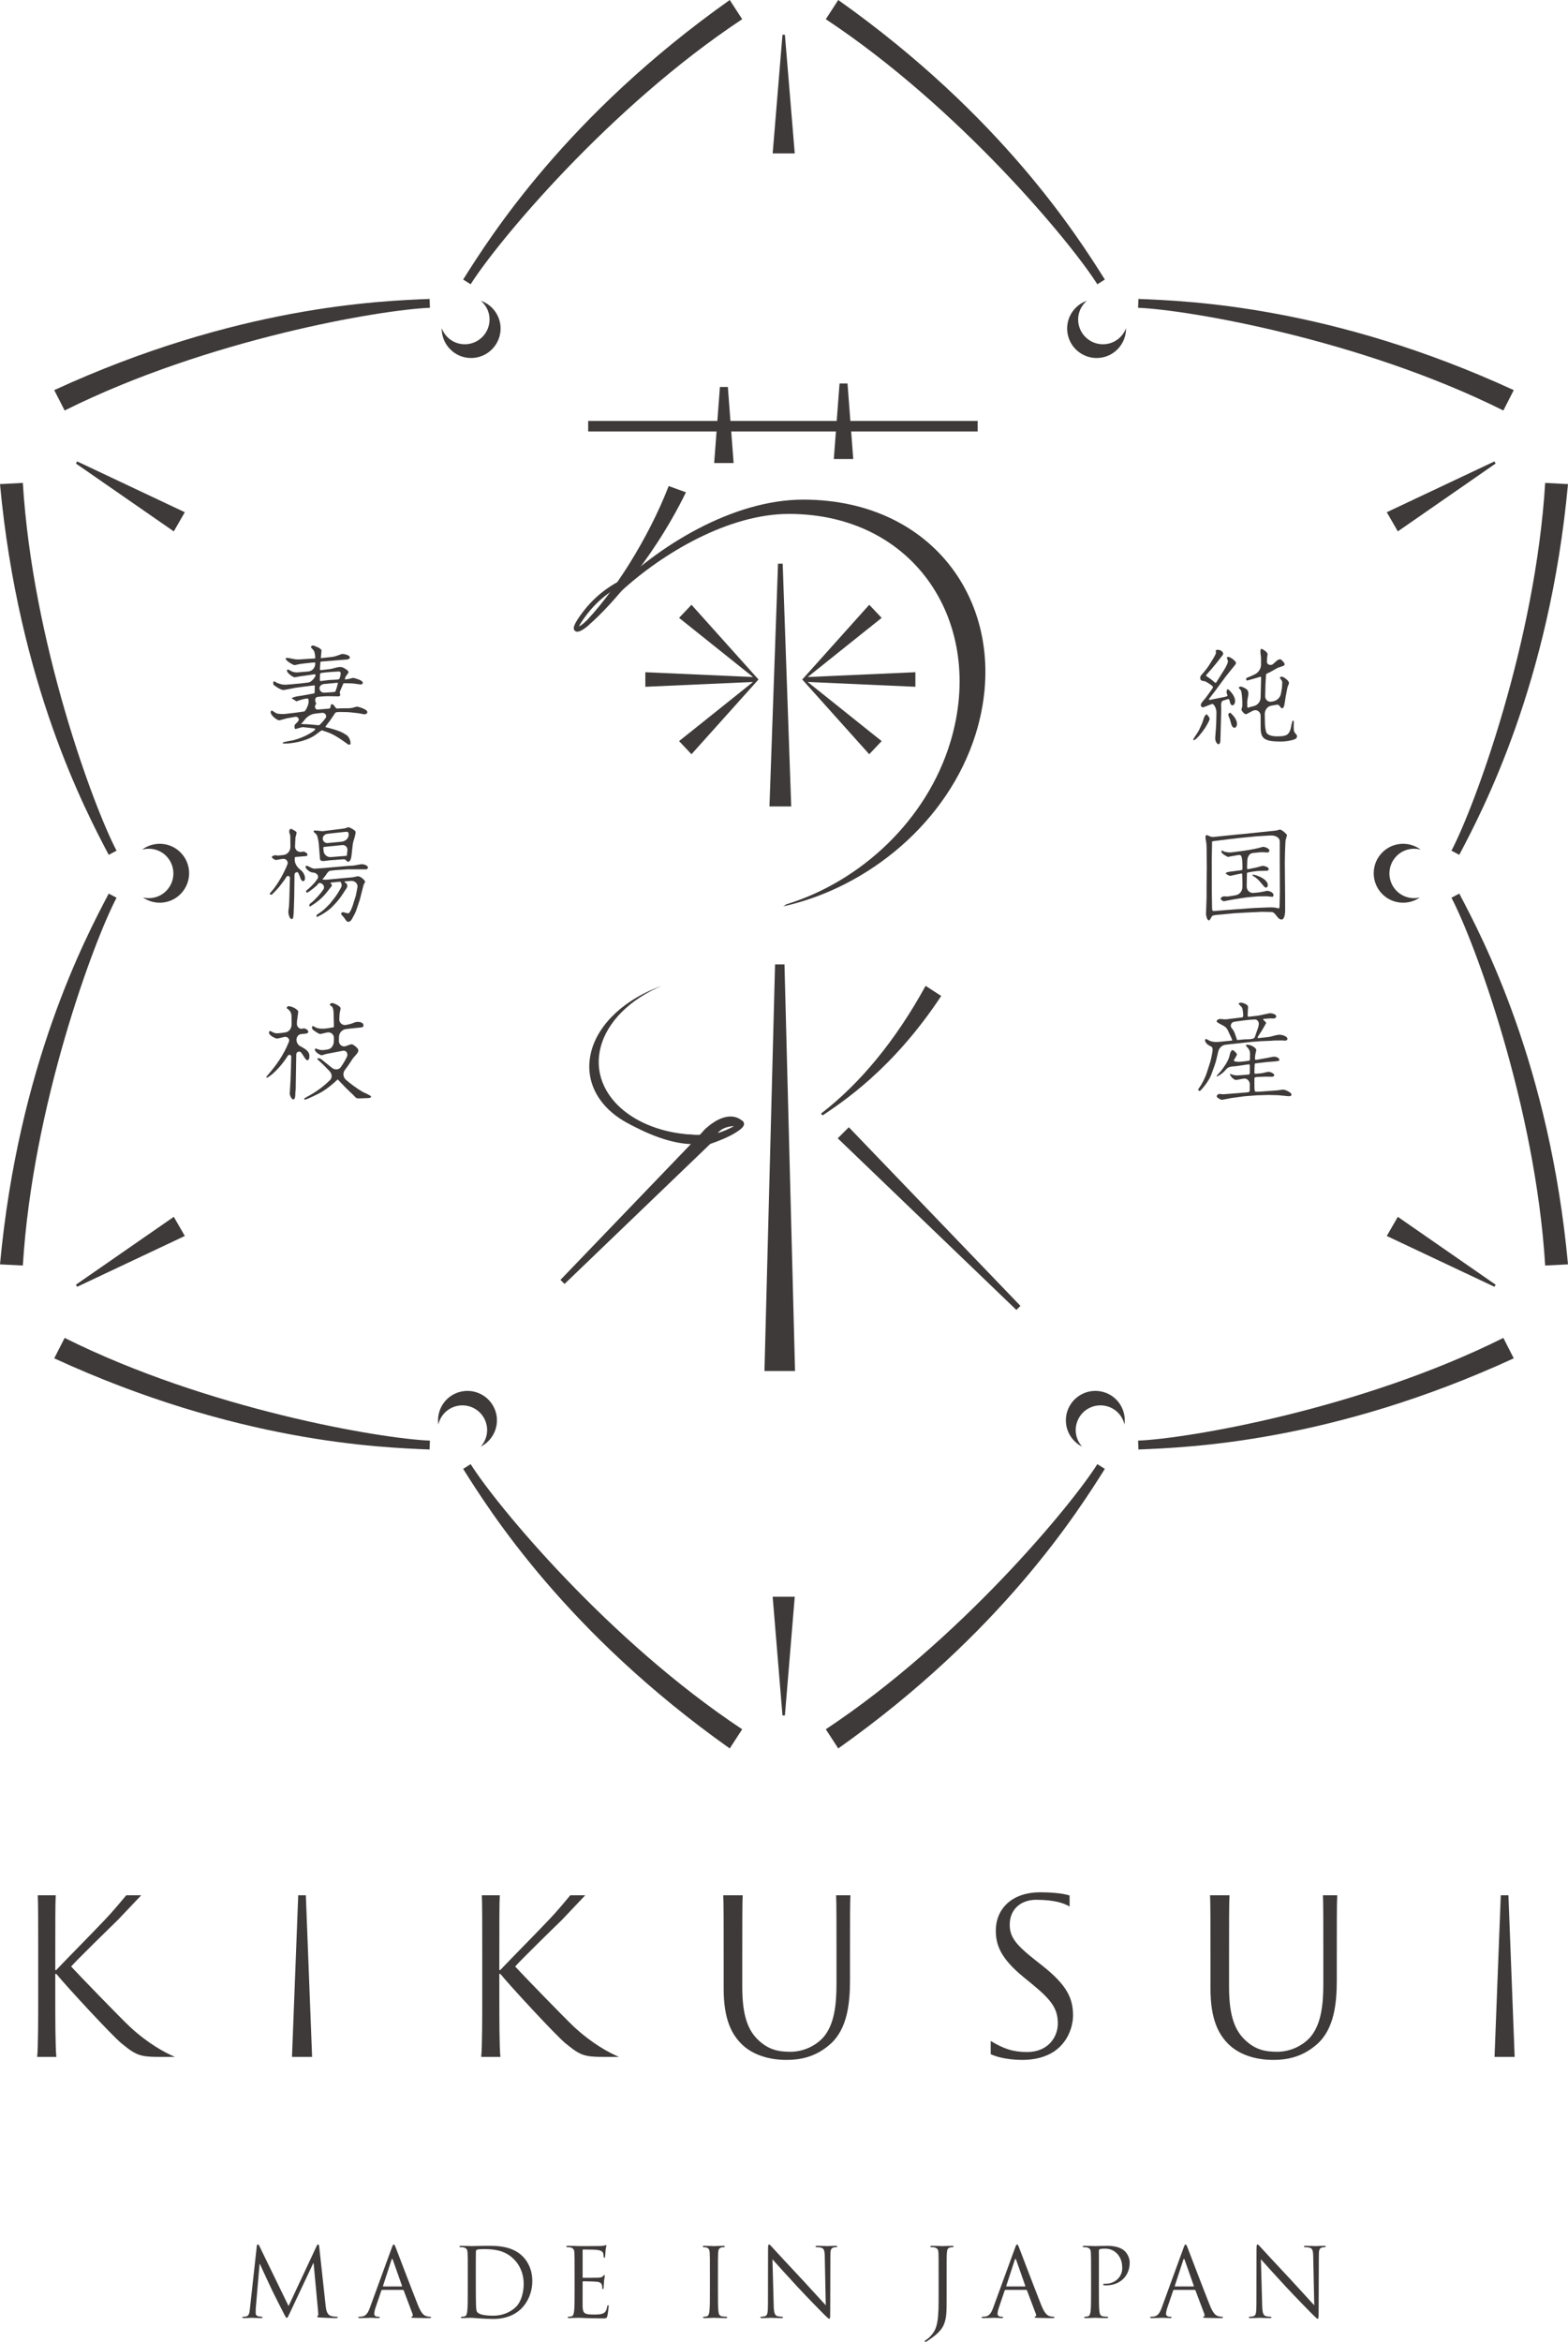 <?xml version="1.0" encoding="UTF-8"?>
<svg id="_レイヤー_1" xmlns="http://www.w3.org/2000/svg" version="1.1" viewBox="0 0 1057.777 1579.392">
  <!-- Generator: Adobe Illustrator 29.3.1, SVG Export Plug-In . SVG Version: 2.1.0 Build 151)  -->
  <defs>
    <style>
      .st0 {
        fill: #3e3a39;
      }
    </style>
  </defs>
  <g>
    <path class="st0" d="M219.677,1555.023c.263,2.324.715,5.939,3.48,6.843,1.871.575,3.548.575,4.186.575.324,0,.525.085.525.32,0,.394-.589.587-1.358.587-1.414,0-8.39-.193-10.764-.387-1.488-.142-1.807-.332-1.807-.642,0-.281.124-.389.457-.454.315-.061.38-1.16.255-2.323l-3.096-33.3h-.197l-15.793,33.557c-1.368,2.83-1.552,3.398-2.143,3.398-.439,0-.762-.602-1.983-2.943-1.676-3.134-7.225-14.333-7.553-14.98-.578-1.154-7.811-16.61-8.52-18.365h-.254l-2.578,29.935c-.056,1.02-.056,2.173-.056,3.274,0,.966.698,1.812,1.672,1.997,1.087.242,2.058.325,2.453.325.251,0,.509.154.509.32,0,.436-.388.587-1.16.587-2.388,0-5.475-.193-5.996-.193-.578,0-3.683.193-5.42.193-.643,0-1.104-.15-1.104-.587,0-.166.332-.32.65-.32.519,0,.962,0,1.937-.191,2.129-.384,2.336-2.902,2.586-5.361l4.631-42.072c.073-.678.328-1.116.715-1.116.379,0,.642.219.97.957l19.738,40.56,18.965-40.491c.245-.588.509-1.026.958-1.026s.66.513.775,1.72l4.32,39.604h0Z"/>
    <path class="st0" d="M264.2,1516.21c.773-2.139,1.044-2.51,1.419-2.51.392,0,.647.303,1.423,2.314.966,2.465,11.097,29.065,15.019,38.875,2.33,5.735,4.209,6.791,5.558,7.149.975.319,1.919.402,2.566.402.405,0,.651.085.651.379,0,.378-.565.528-1.299.528-.944,0-5.66,0-10.105-.15-1.237-.043-1.95-.043-1.95-.436,0-.235.204-.403.453-.441.398-.121.781-.718.398-1.712l-5.999-15.918c-.128-.251-.262-.346-.581-.346h-13.861c-.328,0-.521.186-.659.497l-3.871,11.431c-.565,1.592-.889,3.144-.889,4.336,0,1.258,1.355,1.833,2.427,1.833h.673c.44,0,.624.154.624.379,0,.378-.371.528-.961.528-1.547,0-4.329-.193-5.019-.193-.72,0-4.268.193-7.303.193-.832,0-1.228-.15-1.228-.528,0-.225.267-.379.582-.379.462,0,1.367-.083,1.876-.121,2.971-.389,4.255-2.852,5.415-6.048l14.641-40.062h0ZM270.914,1542.016c.318,0,.318-.201.259-.477l-6.131-17.386c-.327-.99-.646-.99-.965,0l-5.669,17.386c-.142.326,0,.477.185.477h12.322,0Z"/>
    <path class="st0" d="M315.562,1533.3c0-10.059,0-11.871-.133-13.956-.134-2.184-.646-3.203-2.777-3.683-.504-.091-1.599-.16-2.173-.16-.267,0-.526-.164-.526-.408,0-.366.324-.496,1.027-.496,2.906,0,6.967.202,7.281.202.776,0,4.846-.202,8.705-.202,6.394,0,18.177-.594,25.881,7.358,3.221,3.338,6.244,8.717,6.244,16.38,0,8.104-3.351,14.368-6.968,18.19-2.768,2.891-8.566,7.409-19.543,7.409-2.777,0-6.191-.219-8.95-.387-2.851-.199-5.045-.393-5.369-.393-.129,0-1.227,0-2.578.043-1.285,0-2.765.15-3.734.15-.702,0-1.026-.15-1.026-.528,0-.19.13-.379.508-.379.583,0,1.351-.121,1.936-.242,1.285-.268,1.617-1.673,1.859-3.569.335-2.71.335-7.797.335-14v-11.33h.001ZM320.976,1540.278c0,6.835.066,12.759.126,13.992.056,1.585.189,4.161.707,4.869.845,1.235,3.359,2.594,10.964,2.594,6.011,0,11.542-2.19,15.349-5.998,3.367-3.303,5.151-9.477,5.151-15.404,0-8.18-3.535-13.485-6.174-16.247-6.07-6.41-13.425-7.279-21.099-7.279-1.29,0-3.669.158-4.191.434-.573.25-.768.581-.768,1.265-.066,2.226-.066,8.803-.066,13.766v8.01-.002Z"/>
    <path class="st0" d="M387.622,1533.3c0-10.059,0-11.871-.133-13.956-.124-2.184-.633-3.203-2.789-3.683-.51-.091-1.596-.16-2.178-.16-.254,0-.491-.164-.491-.408,0-.366.32-.496,1.005-.496,1.487,0,3.238,0,4.651.06l2.639.142c.458,0,13.292,0,14.771-.072,1.206-.069,2.258-.177,2.78-.337.315-.034.579-.318.91-.318.173,0,.254.284.254.586,0,.435-.328,1.232-.521,3.017-.064.655-.207,3.488-.328,4.281-.055.288-.189.69-.47.69-.366,0-.507-.311-.507-.825,0-.48-.075-1.556-.371-2.308-.462-1.033-1.122-1.839-4.592-2.202-1.082-.15-8.124-.223-8.812-.223-.271,0-.409.223-.409.668v17.78c0,.461.077.648.409.648.806,0,8.756,0,10.231-.104,1.543-.133,2.461-.267,3.04-.928.43-.471.71-.83.97-.83.198,0,.323.116.323.505,0,.427-.323,1.508-.521,3.628-.126,1.306-.267,3.661-.267,4.131,0,.505,0,1.207-.424,1.207-.332,0-.487-.259-.487-.525,0-.682,0-1.33-.255-2.155-.253-.932-.835-2.033-3.336-2.264-1.742-.219-8.139-.32-9.23-.32-.315,0-.453.168-.453.427v5.675c0,2.189-.065,9.699,0,11.066.211,4.423,1.176,5.266,7.498,5.266,1.668,0,4.513,0,6.183-.707,1.668-.712,2.435-2.004,2.91-4.652.108-.713.259-.954.583-.954.383,0,.383.518.383.954,0,.511-.521,4.924-.858,6.264-.439,1.682-.94,1.682-3.471,1.682-4.837,0-8.382-.151-10.894-.199-2.509-.15-4.07-.193-5.036-.193-.112,0-1.216,0-2.587.043-1.293,0-2.759.15-3.72.15-.729,0-1.038-.15-1.038-.528,0-.19.123-.379.512-.379.586,0,1.353-.121,1.944-.242,1.272-.268,1.587-1.673,1.854-3.569.331-2.71.331-7.797.331-14v-11.33l-.003-.003Z"/>
    <path class="st0" d="M484.326,1544.63c0,6.203,0,11.29.311,14,.203,1.896.582,3.302,2.522,3.569.905.121,2.302.242,2.897.242.385,0,.525.189.525.379,0,.335-.314.528-1.043.528-3.535,0-7.604-.193-7.932-.193-.32,0-4.376.193-6.311.193-.717,0-1.04-.15-1.04-.528,0-.19.143-.379.522-.379.578,0,1.35-.121,1.927-.242,1.293-.268,1.631-1.673,1.889-3.569.313-2.71.313-7.797.313-14v-11.33c0-10.059,0-11.871-.136-13.956-.114-2.184-.773-3.261-2.183-3.596-.711-.178-1.551-.247-2.009-.247-.25,0-.505-.164-.505-.408,0-.366.325-.496,1.023-.496,2.134,0,6.19.202,6.51.202.328,0,4.397-.202,6.315-.202.706,0,1.043.13,1.043.496,0,.244-.272.408-.535.408-.435,0-.823.069-1.602.16-1.734.353-2.234,1.427-2.368,3.683-.134,2.085-.134,3.898-.134,13.956v11.33h.001Z"/>
    <path class="st0" d="M521.935,1554.589c.106,5.273.759,6.932,2.495,7.45,1.251.319,2.643.402,3.237.402.325,0,.519.154.519.379,0,.378-.398.528-1.179.528-3.659,0-6.242-.193-6.819-.193-.591,0-3.299.193-6.2.193-.638,0-1.035-.059-1.035-.528,0-.225.198-.379.514-.379.521,0,1.677-.083,2.638-.402,1.621-.436,1.958-2.303,1.958-8.18l.056-36.946c0-2.524.199-3.213.693-3.213.527,0,1.63,1.392,2.278,2.048.951,1.103,10.571,11.506,20.514,22.104,6.384,6.838,13.415,14.749,15.456,16.853l-.664-32.75c-.092-4.199-.535-5.613-2.549-6.126-1.156-.259-2.629-.328-3.162-.328-.451,0-.508-.188-.508-.465,0-.379.508-.439,1.281-.439,2.902,0,6.025.202,6.721.202.709,0,2.82-.202,5.475-.202.713,0,1.174.06,1.174.439,0,.276-.268.465-.713.465-.326,0-.787,0-1.543.16-2.145.479-2.404,1.905-2.404,5.768l-.109,37.795c0,4.25-.15,4.578-.592,4.578-.521,0-1.287-.69-4.713-4.118-.713-.666-10.006-10.148-16.833-17.49-7.472-8.049-14.77-16.182-16.83-18.517l.845,30.912h0Z"/>
    <path class="st0" d="M638.609,1548.765c0,10.459,0,14.434-1.93,19.042-1.326,3.221-4.168,6.25-9.406,9.849-.853.602-1.867,1.301-2.514,1.629-.133.056-.258.108-.434.108-.211,0-.479-.108-.479-.354,0-.402.336-.611.912-1.004.789-.418,1.66-1.227,2.254-1.775,4.199-4.278,6.18-7.705,6.18-24.316v-18.643c0-10.059,0-11.871-.105-13.956-.141-2.184-.658-3.203-2.777-3.683-.535-.091-1.635-.16-2.221-.16-.238,0-.488-.164-.488-.408,0-.366.338-.496,1.031-.496,2.891,0,6.967.202,7.293.202.311,0,4.389-.202,6.307-.202.701,0,1.045.13,1.045.496,0,.244-.244.408-.504.408-.461,0-.861.069-1.635.16-1.758.353-2.244,1.427-2.371,3.683-.158,2.085-.158,3.898-.158,13.956v15.465h0Z"/>
    <path class="st0" d="M684.684,1516.21c.773-2.139,1.041-2.51,1.4-2.51.428,0,.67.303,1.459,2.314.939,2.465,11.09,29.065,14.996,38.875,2.344,5.735,4.197,6.791,5.557,7.149.978.319,1.943.402,2.59.402.395,0,.652.085.652.379,0,.378-.613.528-1.299.528-.965,0-5.682,0-10.156-.15-1.191-.043-1.916-.043-1.916-.436,0-.235.205-.403.453-.441.404-.121.807-.718.404-1.712l-6.018-15.918c-.115-.251-.246-.346-.57-.346h-13.863c-.32,0-.523.186-.646.497l-3.863,11.431c-.578,1.592-.906,3.144-.906,4.336,0,1.258,1.35,1.833,2.449,1.833h.633c.463,0,.664.154.664.379,0,.378-.408.528-.994.528-1.518,0-4.303-.193-5.016-.193-.703,0-4.242.193-7.299.193-.824,0-1.217-.15-1.217-.528,0-.225.252-.379.58-.379.451,0,1.348-.083,1.861-.121,2.984-.389,4.264-2.852,5.428-6.048l14.637-40.062ZM691.396,1542.016c.31,0,.31-.201.246-.477l-6.105-17.386c-.334-.99-.66-.99-.986,0l-5.676,17.386c-.127.326,0,.477.217.477h12.305,0Z"/>
    <path class="st0" d="M736.033,1533.3c0-10.059,0-11.871-.135-13.956-.127-2.184-.639-3.203-2.74-3.683-.535-.091-1.635-.16-2.203-.16-.266,0-.531-.164-.531-.408,0-.366.328-.496,1.037-.496,2.904,0,6.775.202,7.297.202,1.406,0,5.15-.202,8.121-.202,8.057,0,10.965,2.714,11.986,3.664,1.414,1.368,3.242,4.242,3.242,7.671,0,9.169-6.713,15.341-15.873,15.341-.32,0-1.041,0-1.359-.043-.311,0-.703-.117-.703-.471,0-.48.392-.578,1.742-.578,6.26,0,11.158-4.583,11.158-10.503,0-2.114-.188-6.436-3.621-9.924-3.418-3.49-7.352-3.235-8.834-3.235-1.107,0-2.191.134-2.777.395-.383.125-.516.575-.516,1.23v26.486c0,6.203,0,11.29.332,14,.184,1.896.57,3.302,2.516,3.569.898.121,2.32.242,2.906.242.379,0,.504.189.504.379,0,.335-.326.528-1.021.528-3.557,0-7.605-.193-7.935-.193-.205,0-4.26.193-6.205.193-.703,0-1.021-.15-1.021-.528,0-.19.125-.379.508-.379.572,0,1.367-.121,1.936-.242,1.313-.268,1.611-1.673,1.889-3.569.303-2.71.303-7.797.303-14v-11.33h-.003Z"/>
    <path class="st0" d="M798.353,1516.21c.781-2.139,1.029-2.51,1.424-2.51.377,0,.629.303,1.426,2.314.949,2.465,11.09,29.065,15.023,38.875,2.326,5.735,4.17,6.791,5.547,7.149.961.319,1.926.402,2.582.402.391,0,.642.085.642.379,0,.378-.605.528-1.299.528-.965,0-5.674,0-10.141-.15-1.213-.043-1.922-.043-1.922-.436,0-.235.211-.403.461-.441.379-.121.764-.718.379-1.712l-6.01-15.918c-.102-.251-.244-.346-.596-.346h-13.848c-.318,0-.492.186-.619.497l-3.891,11.431c-.559,1.592-.895,3.144-.895,4.336,0,1.258,1.365,1.833,2.457,1.833h.625c.469,0,.656.154.656.379,0,.378-.377.528-.971.528-1.527,0-4.32-.193-5.016-.193-.727,0-4.285.193-7.287.193-.852,0-1.244-.15-1.244-.528,0-.225.275-.379.578-.379.459,0,1.357-.083,1.892-.121,2.963-.389,4.242-2.852,5.422-6.048l14.621-40.062h.004ZM805.057,1542.016c.33,0,.33-.201.268-.477l-6.117-17.386c-.328-.99-.678-.99-.978,0l-5.678,17.386c-.135.326,0,.477.193.477h12.312Z"/>
    <path class="st0" d="M851.461,1554.589c.115,5.273.764,6.932,2.531,7.45,1.207.319,2.617.402,3.213.402.309,0,.525.154.525.379,0,.378-.41.528-1.164.528-3.678,0-6.26-.193-6.848-.193-.578,0-3.295.193-6.185.193-.656,0-1.049-.059-1.049-.528,0-.225.185-.379.525-.379.523,0,1.68-.083,2.645-.402,1.615-.436,1.935-2.303,1.935-8.18l.065-36.946c0-2.524.191-3.213.697-3.213.543,0,1.619,1.392,2.254,2.048.971,1.103,10.586,11.506,20.519,22.104,6.371,6.838,13.414,14.749,15.48,16.853l-.701-32.75c-.068-4.199-.522-5.613-2.518-6.126-1.172-.259-2.646-.328-3.174-.328-.461,0-.512-.188-.512-.465,0-.379.512-.439,1.307-.439,2.883,0,6.01.202,6.684.202.727,0,2.838-.202,5.494-.202.699,0,1.15.06,1.15.439,0,.276-.242.465-.697.465-.326,0-.781,0-1.557.16-2.139.479-2.393,1.905-2.393,5.768l-.135,37.795c0,4.25-.115,4.578-.559,4.578-.518,0-1.305-.69-4.725-4.118-.674-.666-9.971-10.148-16.814-17.49-7.473-8.049-14.773-16.182-16.851-18.517l.855,30.912h.003Z"/>
  </g>
  <g>
    <path class="st0" d="M541.853,336.958c-47.762,0-98.675,31.574-129.651,63.093.853.635-3.286,6.92-2.476,7.575,1.307-.685,7.333-7.329,9.059-8.683,28.248-25.993,72.81-52.349,113.388-52.349,85.522,0,132.704,74.19,109.125,153.262-15.926,53.368-60.73,94.642-110.742,109.999-.751.504-1.535.932-2.271,1.427,57.732-12.753,111.32-57.144,129.794-115.89,25.621-81.598-24.551-158.434-116.227-158.434h.001Z"/>
    <path class="st0" d="M463.735,765.009c-40.031-3.586-65.881-29.529-58.621-58.423,4.41-17.707,20.336-32.893,41.384-41.76-23.963,8.496-42.807,25.035-47.74,44.699-7.445,29.779,19.591,55.319,60.407,57.057,7.838.341,15.651-.249,23.161-1.608-6.122.523-12.353.601-18.591.035h0Z"/>
    <g>
      <path class="st0" d="M816.031,484.86c0,.957-2.516,5.389-3.685,6.95-1.049,1.469-5.266,7.325-7.043,7.325-.203,0-.363-.155-.363-.363,0-.448,3.395-5.187,3.846-6.23,1.16-2.483,2.426-5.1,2.955-7.083.469-1.728,1.684-4.631,2.816-3.247.82.976,1.475,2.078,1.475,2.647h0ZM818.693,443.764c.424-.731,1.635-2.88,1.635-3.694,0-.107-.039-.324-.141-.573-.635-1.885,3.269-1.505,4.443.121.32.41.508.806.508,1.121,0,.434-.141.88-.453,1.246l-3.762,4.831-3.545,4.286c-.543.67-3.061,3.333-3.477,3.924-.16.203-.322.439-.322.732,0,.074,3.799,2.592,4.377,3.178,1.625,1.492,1.846,1.57,2.07,1.57.301,0,.451-.221.814-.824l5.195-8.294c.732-1.187,2.35-4.062,2.35-5.477,0-.367-.746-2.065-.746-2.362,0-.384.67-.517.904-.517,1.619,0,5.246,2.879,5.246,4,0,.44-.141.81-.369,1.103l-6.367,7.912-7.473,10.149-3.818,4.94c-.109.172-.178.34-.211.543-.021.142.102.289.252.289.35,0,.713-.014,1.031-.083l8.434-1.693c.846-.147,2.824-.587,2.824-1.036,0-.253-.168-.711-.418-1.227-.539-1.202,0-3.79.979-2.937,2.203,1.885,4.56,4.92,4.56,7.791,0,.961-.514,2.884-1.801,2.884-1.168,0-1.537-1.539-1.773-2.504-.283-1.342-.578-1.924-1.475-1.636l-2.906.936c-2.055.643-1.391,3.514-1.391,5.653l-.588,21.466c0,1.172-.596,2.366-1.338,2.366-.506,0-2.361-1.466-2.141-4.66l.469-5.92.207-3.863.139-6.881c.074-2.654-1.568-5.855-2.793-5.855-.318,0-.603.173-.846.226l-5.156,2.005c-.395.138-.736.034-1.039-.225-2.045-1.432.781-3.885,2.314-5.82.754-.944,1.891-2.548,3.963-5.429.318-.361,1.258-1.771,1.258-2.138,0-.807-4.658-3.851-5.775-3.992-1.992-.302-2.859-.379-2.859-2.377,0-.973.219-1.263,2.715-3.991.389-.375,2.512-3.277,2.814-3.708l3.48-5.558.002.002ZM834.471,488.172c0,.961-.367,2.604-1.699,2.604-1.125,0-1.783-1.181-2.016-1.923-.82-3.044-1.223-4.396-1.994-6.058-.527-1.177.629-2.711,1.586-1.807,1.945,1.837,4.123,4.531,4.123,7.183h0ZM850.75,457.357c0-.228-.027-.448-.068-.677-.057-.228-.318-.315-.525-.271-.498.129-1.225.436-2.441.76l-4.662,1.331c-.559.164-1.07.298-1.58.41-.992.22-1.119-1.443-.193-1.85l2.664-1.073,2.529-1.195c2.539-1.215,4.209-3.789,4.209-6.622v-4.108c0-.393,0-1.151-.144-1.896-.275-1.789-.684-5.286.924-4.436,1.643.863,3.664,2.26,3.664,3.603,0,.212-.236,1.108-.236,1.328l-.25,3.363c-.152,2.169,2.496,3.186,4.162,1.818,1.891-1.525,4.012-4.34,5.772-2.698,1.072.992,2.027,2.151,2.027,2.781,0,.353-.144.742-.383.884-.514.432-3.623,1.259-4.219,1.543l-5.256,2.962c-.436.229-2.363,1.044-2.572,1.337-.092.069-.092.147-.092.225l-.379,6.44-.199,8.234c-.068,2.359,2.06,4.123,4.389,3.647l1.059-.211c2.697-.56,4.801-2.704,5.248-5.433l.617-3.798c0-.146.213-3.035.213-3.25,0-1.039-.213-1.333-1.545-3.186-.055-.1-.082-.2-.082-.299,0-.373.898-.662,1.273-.662,1.182,0,4.881,2.66,4.881,4.215,0,.289-.072.587-.23.89-.811,1.927-.811,2.068-1.1,3.62l-.986,5.257c-.125.9-.709,5.04-1.02,5.859-.144.509-.58,1.47-1.334,1.47-.506,0-.664-.221-2.139-2.069-.15-.155-.746-.436-1.633-.294l-3.439.588c-2.695.495-4.5,2.987-4.461,5.755l.131,6.381c0,1.254.357,4.815,1.037,6.079,1.324,2.505,6.359,2.505,7.248,2.505,6.434,0,7.695-1.101,8.973-4.803.283-.97,1.021-5.92,1.699-5.92.512,0,.512,1.108.512,1.324,0,.603-.168,3.26-.051,3.78.051,2.368.125,2.44,1.887,4.584.072.077.32.456.32.97,0,1.336-1.135,1.927-2.082,2.224-1.35.432-4.533,1.333-8.951,1.333-10.885,0-13.412-1.937-13.494-9.171l-.017-8.247c-.016-2.502-2.396-4.416-4.721-3.527-.498.177-.861.346-1.086.436-.672.298-3.58,2.083-4.074,2.083-1.26,0-3.043-2.449-3.043-3.048,0-.359.217-1.103.361-1.474.232-.747.232-1.63.232-2.071,0-2.159-.158-7.328-.887-9.256-.217-.664-1.562-1.78-1.562-1.996,0-.303.832-.813,1.285-.813.545,0,3.053.86,4.273,2.062,2.119,2.066.15,5.597.195,8.563l.033,2.388c0,.742,0,1.281.586,1.281.219,0,.586-.233.937-.374l2.959-.765c2.594-.688,4.441-3.039,4.51-5.738l.328-13.081h0Z"/>
      <path class="st0" d="M866.959,614.274c0,1.707-.432,5.855-2.377,5.855-3.152,0-3.783-4.998-6.926-5.058l-6.26-.126-8.344.375-10.439.587-8.576.815c-5.059.452-6.012.586-6.453,1.268-1.484,2.5-1.619,2.725-1.988,2.725-1.492,0-2.016-3.613-2.016-4.286l.381-11.179v-7.696l.143-12.744-.143-13.614c-.035-1.842-.176-2.987-.363-3.777-.4-1.69-.801-4.803.814-4.148.455.19,1.031.428,1.76.746,1.207.514,2.014.452,2.299.452.365,0,17.393-1.852,20.66-2.068,1.022-.074,21.678-2.23,21.981-2.289.516-.16,1.836-.618,2.369-.618,1.332,0,4.742,3.195,4.742,3.713,0,.376-.908,3.04-.986,3.557-.07.359-.346,6.945-.346,7.55,0,1.104-.15,6.148-.15,7.183,0,3.847.219,22.281.219,24.355v8.425-.003ZM834.984,613.171l10.961-.815,9.103-.366c4.402-.202,5.975.182,7.293.63.295.081.606-.099.695-.406.115-.404.133-.81.15-1.203l.211-9.531-.078-20.66v-13.258c0-2.798-3.025-4.151-5.824-4.087-.514,0-.982.021-1.332.035l-8.449.508-11.4,1.108-8.148.952-8.363,1.045c-1.978.228-2.219.378-2.219.685,0,.142.072.346.072.514l-.217,12.356.066,22.207c0,1.479.15,7.842.15,9.175,0,.97,0,2.453,1.105,2.362l15.859-1.25h.365ZM833.516,603.776c2.598-.431,4.533-2.668,4.592-5.32l.061-2.82-.201-6.225c0-.172-.16-.303-.33-.303-.193,0-.391.022-.566.056l-5.045,1.058c-.32.068-1.779.448-1.996.448-.816,0-1.936-.63-2.842-1.328-1.365-1.048,2.656-1.518,4.377-1.707l5.641-.738c.887-.159.963-.525.963-1.047,0-8.42-.531-9.614-2.971-9.174l-5.84,1.038c-.295.072-.66.226-.871.226-.242,0-4.525-2.075-4.525-3.555,0-.366.199-.822.518-.822.207,0,.791.525.943.608.465.214,2.601.732,4.219.732.756,0,1.639-.144,2.385-.22l5.689-.733c2.363-.302,7.193-1.043,11.484-2.078.459-.064,2.361-.746,2.832-.746,1.24,0,4.275.962,4.275,2.523,0,.664-.221,1.255-1.56,1.255-.309,0-1.857-.144-2.221-.144h-2.279l-5.053.51c-2.492.181-3.721,2.819-3.773,5.303l-.141,4.101.033,1.159c.008.173.176.333.373.333.195,0,.418-.039.646-.07l4.937-.977c.814-.143,3.996-1.195,4.67-1.195.654,0,3.924.678,3.924,2.144,0,.448-.313,1.12-.815,1.12l-6.68.216c-.219,0-7.162.823-7.162,1.345l-.172,7.848.021,1.501c.043,2.453,2.166,4.346,4.645,4.095l4.084-.418c.807-.073,4.961-1.035,5.104-1.035.387,0,4.209.669,4.209,2.963,0,.356,0,1.102-1.014,1.102-.385,0-3.129-.37-3.646-.37l-6.004.078-7.154.664-8.434,1.258-5.926,1.103c-.228.095-1.185.311-1.348.311-.303,0-.977-.439-1.713-1.021-1.217-.97.654-2.472,2.203-2.315.691.077,1.225.077,1.578.077.746,0,1.484-.077,1.875-.155l4-.655v-.004ZM844.748,590.156c0-.219.328-.155.551-.185.17-.017.356-.033.488-.033,1.049,0,9.488,2.651,9.488,7.022,0,1.035-.609,1.634-1.197,1.634-.293,0-.736-.081-1.35-.751l-3.471-4.059c-.353-.458-1.926-1.776-2.498-2.149-1.184-.726-1.557-.995-1.795-1.202-.082-.078-.217-.159-.217-.276h0Z"/>
      <path class="st0" d="M816.387,716.351c.523-1.578,1.639-6.977,1.639-8.085,0-2.062-.441-2.23-2.061-3.035-1.553-.732-3.043-2.303-3.043-3.698,0-.294.15-.812.658-.812.238,0,.445.07,2.156,1.028,1.769.973,4.209.973,4.812.973,1.182,0,2.363-.15,3.193-.219l7.174-.725c.082-.029.178-.044.25-.096.07-.038.113-.116.098-.219-.037-.164-.078-.346-.154-.51l-2.482-5.414c-.141-.32-.355-.737-.603-1.206-1.332-2.579-4.658-3.215-6.939-5.007-1.221-.901,1-2.336,2.49-2.113,1.377.204,2.719.259,3.117.259.228,0,1.191-.142,1.475-.142l9.834-1.212c.603-.064.685-1.172.685-1.301,0-.448-.232-4.304-.826-5.27-.295-.505-2.273-2.362-2.273-2.587,0-.439.889-.742,1.402-.742,2.221,0,5.027,1.699,4.945,2.597l-.264,6.06c-.109.448.264.906.797.815l6.438-.744,5.533-1.182c.518-.069,1.943-.44,2.227-.44,1.57,0,4.287.652,4.287,2.237,0,.362-.293,1.32-2.15,1.32-.281,0-1.322-.082-1.541-.082-.668,0-3.393.301-3.988.301-.828,0-1.115.083-1.115.44,0,.1.068.237.219.379,1.703,1.476,1.935,1.863,1.568,2.44l-2.607,4.51c-.371.669-2.967,4.452-2.967,4.739,0,.365.453.521.535.521l6.508-.716c3.158-.327,6.215-2.083,9.336-1.401,1.592.36,3.764,1.246,3.764,2.625,0,1.109-1.346,1.19-1.984,1.19-.383,0-.984-.147-1.285-.147l-5.9.066-1.711.158-6.881.28c-.736,0-4.314.384-4.963.384h-.443l-14,1.487c-.471.019-2.6.285-4.695.551-2.434.307-4.273,2.261-4.85,4.646l-1.527,6.483-.98,3.044-2.07,5.704c-1.416,3.829-4.678,8.209-7.326,10.925-.734.715-2.045-.087-1.467-.901,2.391-3.385,4.334-7.007,5.676-11.063l2.283-7.095-.004.002ZM840.816,736.763l1.482-.223c.211-.054.453-.22.578-.443.113-.246.176-.5.186-.773l.045-3.978c.016-2.323-1.873-4.333-4.146-3.902l-4.801.872c-1.314.285-3.603-1.644-4.379-3.585-.078-.163-.18-.374-.01-.435.197-.064.393.078.596.144,2.389.866,3.969.922,5.353.784l6.631-.525c.551-.075.771-.738.771-1.019v-5.088c0-.353-.178-.698-.549-.776-.34-.06-.693.034-1.037.095l-7.434,1.101c-2.398.22-5.09.115-6.719,1.898l-1.43,1.582c-.906,1.025-3.168,2.721-4.785,3.414-.143.064-.303.142-.41.009-.068-.124,0-.285.107-.417.57-.89,2.318-2.627,2.646-3.006,1.535-2.01,4.973-6.508,5.795-9.99.492-2.051,1.176-5.191,2.859-4.011,1.43,1.002,2.303,2.351,2.303,2.598,0,.659-2.143,3.85-2.143,4.064,0,.894,3.172.975,3.844.975.428,0,6.498-.602,6.881-.975.23-.215.23-2.814.23-3.405,0-1.84,0-2.885-.932-4.29-.268-.443-1.963-2.311-1.963-2.441,0-.361.746-.451,1.041-.451,3.016,0,6.082,2.449,6.082,3.552,0,.234-.463,2.082-.676,3.109-.16.749-.16,2.143-.242,2.746,0,.111.029.271.082.432.1.232.336.371.594.371.16,0,.311,0,.445-.028l6.881-1.223c.816-.155,4.205-.888,4.889-.888,1.85,0,3.553,1.038,3.553,2.057,0,.832-.293.892-2.883,1.133l-5.631.449-7.475.87c-.289,0-.613.234-.613.599-.131.889-.205,4.596-.205,5.635,0,.583.285.808.818.808.139,0,2.67-.225,4.086-.38.736-.125,3.99-.957,4.65-.957,1.172,0,3.832,1.112,3.832,2.224,0,1.105-1.467,1.105-1.986,1.105-.603,0-3.252-.069-3.687-.069l-6.01.216-.93.181c-.213.034-.41.121-.568.258-.123.148-.205.337-.205.55v5.077c0,.893,0,3.558.605,3.799.434.133,2.949.069,3.527,0l11.332-.837c.596-.073,3.412-.5,3.941-.5,1.254,0,5.613,1.846,5.613,3.332,0,1.108-1.348,1.165-2.143,1.108l-6.816-.664-6.666-.162-7.691.219-8.512.664-8.787,1.189-6.242,1.192c-.418.067-1.846-.535-3.115-1.54-1.299-1.026.379-2.711,2.004-2.393.693.143,1.6.216,2.531.16l15.004-1.192.004-.005ZM839.785,700.937c6.219,0,6.445-.655,6.975-2.221.209-.819,1.609-4.515,1.824-5.256.389-1.09.615-2.285.615-3.1,0-1.251-1.049-2.819-2.523-2.819-3.221,0-10.148.957-14.092,1.568-2.012.311-3.025,2.66-1.711,4.227.336.361.588.698.691.865,1.207,1.712,1.441,2.67,2.824,6.881.082.311.443.311.596.311.658,0,4.09-.457,4.801-.457h0Z"/>
    </g>
    <g>
      <path class="st0" d="M217.522,446.113c-1.181.087-1.328.087-1.402.597-.279,3.548-.279,3.986-.279,4.452,0,.349.073.888.659.786l5.987-.699c3.019-.353,6.077-2.173,8.882-1.048,1.778.716,3.774,2.268,3.774,3.1,0,.358-.22.575-1.772,2.737-.366.521-.742,1.635-.742,2.143,0,.078,2.229-.15,3.035-.376.228-.064,2.377-.654,2.517-.654.156,0,6.583,1.401,6.583,3.32,0,.594-.573,1.129-1.324,1.129-.883,0-4.596-.612-5.4-.682-.89-.069-4.588-.142-5.631-.142-.294,0-.747,0-.815.288l-2.065,4.753c-.151.334-.259.697-.303,1.063-.069.423.104.845.22,1.264.056.178.082.327.082.469,0,.453-.303,1.035-1.341,1.035-.289,0-6.294-.147-6.954-.147-.457,0-3.174.061-6.938.474-1.586.174-2.064,2.093-1.362,3.528.194.404.307.771.307,1.033,0,.194-.039.314-.177.492-1.173,1.38-.483,3.661,1.324,3.509,2.703-.228,5.963-.512,7.609-.645.694-.065,1.038-.781,1.038-1.487-.017-.819.432-1.811,1.16-1.463.173.087.37.199.552.332,1.099.78,1.509,2.597,2.846,2.597.229,0,1.475-.155,1.712-.155l5.979-.064c.237,0,1.867-.143,2.449-.276.448-.185,2.885-.841,3.114-.841.443,0,6.958,1.698,6.958,3.689,0,1.04-1.039,1.496-1.927,1.496-.594,0-3.177-.598-3.772-.672l-5.173-.587c-1.72-.237-5.79-.296-7.627-.296-.888,0-2.742,0-3.191.663l-3.556,5.264c-.428.646-3.032,3.683-3.032,4.143,0,.222.749.362,1.177.437,1.34.31,7.635,1.853,10.959,3.776.965.568,1.695,1.02,2.276,1.418,2.212,1.479,3.738,7.195,1.246,6.303-.328-.137-.751-.356-1.289-.776-1.935-1.393-7.549-5.622-12.442-7.389-.604-.151-4.074-1.479-4.364-1.479s-3.85,2.798-4.604,3.324c-6.726,4.527-16.569,5.622-19.975,5.622-1.186,0-1.845,0-1.845-.513,0-.582,6.135-1.474,7.321-1.772,7.847-2,14.663-6.445,14.663-7.406,0-.357-.301-.435-.603-.509-.367-.078-7.248-.893-7.756-.893-.755,0-4.597,1.259-4.83,1.259-.81,0-.81-1.402-.81-1.625,0-1.195.233-1.337,1.924-2.954.116-.129.336-.387.611-.754,1.04-1.376-.318-3.186-2.001-2.881-2.389.414-5.242.928-6.071,1.109-.379.15-4.522,1.275-4.742,1.275-1.409,0-5.771-3.199-5.771-5.487,0-.665.37-1.123.737-1.123.288,0,2.737,1.79,3.32,1.925,1.867.525,4.906.456,5.936.313l6.51-.749,6.221-.889c.583-.069,2.876-4.082,2.876-6.596,0-.597,0-2.131-.741-2.131-1.4,0-3.383.577-4.651.937-.518.162-2.747.977-2.897.977-.073,0-1.108-.745-1.259-.879-.172-.151-.805-.458-1.401-.773-1.482-.767,2.51-1.65,4.165-1.862,1.056-.146,2.1-.309,2.268-.332l7.709-1.409c.508-.073.823-.16.823-.444,0-.668.134-3.544.134-4.156,0-.814,0-.888-.376-.888-.65,0-11.093,1.327-12.8,1.638-1.25.215-7.171,1.478-7.988,1.478-1.941,0-5.925-2.901-6.304-3.26-.435-.358-.582-.887-.582-1.322,0-.682.288-1.346.659-1.346.078,0,1.7,1.04,1.918,1.107,1.574.604,3.273,1.272,5.635,1.272.449,0,8.291-.668,10.946-.962l4.626-.564c2.639-.333,6.52-5.954,3.889-5.505l-5.174.744c-.814.139-4.06.514-4.651.666-1.12.219-3.13.595-3.346.595-1.176,0-5.242-2.909-5.242-4.527,0-.375.362-.747.73-.747.219,0,2.301,1.191,2.815,1.419,1.099.371,2.449.67,3.776.514l7.127-.591c2.703-.232,4.643-2.626,4.643-5.325.073-.749-.085-.749-.435-.749-1.493,0-7.64.749-9.477.965-.668.07-3.492.815-4.088.815-.703,0-4.768-2.208-5.768-3.851-1.315-2.159,4.539-.153,7.058,0,.777.048,1.591.059,2.423,0l6.725-.451c.522,0,2.591-.139,2.884-.139.677-.073.677-.294.677-.514,0-1.186-.301-3.776-1.035-4.889-.223-.371-1.926-2.139-1.926-2.225,0-.509.737-1.174,1.487-1.174.216,0,5.7,1.773,5.7,3.398l-.453,4.737c0,.221.078.449.379.449.211,0,.504-.151.72-.151l6.14-.674c1.725-.141,3.487-.816,4.005-.965.521-.142,2.897-1.107,3.255-1.107.155,0,5.044.448,5.044,2.38,0,1.038-1.259,1.323-1.931,1.406l-5.696.439-10.817.883v.005ZM208.644,488.534l6.51.594c.315.035,2.505-2.117,4.445-4.807,1.164-1.609-.268-3.765-2.263-3.561l-4.643.504c-2.906.306-5.485,1.971-7.265,4.308l-.332.439c-.372.431-2.074,2.367-2.074,2.522,0,.073.159-.155.362-.229.225-.073.457,0,.906,0l4.354.229h0ZM226.04,466.545c.523-.3,1.937-5.557,1.937-5.695,0-.378-.31-.378-.677-.378-.16,0-5.666.547-8.705.849-1.552.146-2.992,1.181-3.053,2.729-.073,1.768,1.401,3.181,3.147,3.1,3.026-.143,7.097-.398,7.35-.605h0ZM216.272,453.966c-.514.223-.514,3.707-.514,4.521,0,.577.082.814.664.814.453,0,5.406-.749,6.437-.749,2.005-.065,5.398-.215,5.773-.449.594-.362,1.194-2.733,1.194-4.138,0-.734-.6-1.113-1.194-1.113-7.041.31-12.064.962-12.36,1.113h0Z"/>
      <path class="st0" d="M188.222,579.642c-.372,0-1.78.361-2.147.361-.38,0-1.449-.587-2.432-1.392-1.042-.842,1.113-2.026,2.44-1.777.674.126,1.324.147,1.828.147.401,0,1.858-.165,3.415-.375,2.722-.355,4.592-2.816,4.592-5.554l-.077-6.738c0-.841-.143-1.557-.444-2.19-.682-1.492-.039-3.717,1.405-2.996,2.814,1.488,3.259,1.776,3.259,2.591,0,.53-.672,2.66-.745,3.118l-.298,5.936c-.124,2.487,2.238,4.276,4.626,3.698.415-.09.729-.159.854-.159,1.561,0,2.961,1.39,2.961,2.15,0,.354-.59.892-.801.892l-6.963.574c-.59.082-.677.082-.742.298-.069.267-.103.495-.151,1.225-.1,2.801,1.535,5.332,3.743,7.057.422.332.758.613.913.755,1.561,1.562,2.303,3.545,2.303,5.101,0,.961-.499,1.927-1.185,1.927-.893,0-1.552-1.172-1.703-1.495-.419-1.183-.923-2.574-1.505-3.854-.65-1.414-2.673-.591-2.69.957l-.17,13.943-.223,7.76c-.233,7.269-.439,8.223-1.544,8.223-1.271,0-2.233-3.101-2.233-4.951,0-.361.302-2.374.445-3.629.085-.444.15-3.255.228-4.597l.405-14.607c.044-1.292-1.664-1.77-2.372-.672l-1.293,2.03-3.261,4.304c-.784,1.038-3.029,3.5-5.129,5.492-.639.6-1.928-.134-1.389-.788,1.005-1.185,1.966-2.325,2.303-2.709,3.419-4.41,7.316-11.191,9.468-16.809.767-2.01-1.048-3.979-3.182-3.644l-2.51.398h.001ZM213.452,593.701c.284-.44.539-.832.78-1.16,1.294-1.992-.931-4.1-3.294-4.1-1.775,0-4.802-2.52-4.802-3.773,0-.531.292-.815.733-.815.302,0,2.961,1.264,3.487,1.561.582.292,1.617.507,1.993.435l6.143-.435,15.233-1.346c.832-.072,4.393-.294,5.121-.358.38-.068,4.596-.892,5.347-.892.716,0,3.992.658,3.992,2.216,0,.672-.522,1.263-1.198,1.263h-12.663l-7.895.518-3.415.38c-1.616.182-2.431,1.9-3.367,3.208-.543.75-1.277,1.612-1.707,2.142-.152.173-.355.32-.289.526.021.065.064.121.137.121l2.043.133,11.762-1.1,6.139-.521c.604-.081,3.182-.733,3.782-.733,1.926,0,4.802,2.945,4.802,3.618,0,.366-.953,1.861-1.033,2.221l-2.583,10.075-2.514,7.481c-.376,1.107-2.454,4.954-3.036,5.909-.452.519-1.116,1.411-2.146,1.411-.892,0-1.108-.221-2.742-2.6-.254-.394-1.014-1.238-1.859-2.147-.874-.948.479-2.144,1.635-1.618,1.259.427,2.591.657,2.884.657,1.043,0,2.591-3.846,2.97-5.109l1.85-5.924.301-.963,1.069-5.427c.497-2.497-1.664-4.622-4.181-4.444l-4.255.315c-.094.02-.16.041-.242.05-.043.021-.099.052-.099.112,0,.15.173.233.293.327.35.298.664.561.924.802.904.837.935,2.233.267,3.251l-2.962,4.497c-2.293,3.488-4.428,5.773-7.261,8.593-2.389,2.329-6.493,4.914-9.606,6.315-.689.311-.586-1.332.091-1.694.423-.25.776-.443.928-.561,3.033-1.992,4.297-3.332,7.626-6.725l3.479-4.449c.823-1.031,4.38-6.433,4.38-7.679,0-1.354-.603-2.606-1.043-2.606-.983,0-4.316.346-5.937.582-.232.026-.582-.068-.582.155,0,.195.224.319.352.493.41.504.851,1.289.454,1.737l-3.463,4.357c-3.475,4.36-7.958,7.537-10.994,9.331-.71.405-.779-1.333-.133-1.845l.682-.519c2.751-2.143,6.342-6.102,8.317-9.101,1.29-1.933-.431-4.377-2.755-4.377-.383,0-1.556,1.557-1.789,1.79-2.04,1.84-4.261,3.47-6.067,4.63-.798.51-1.491-.819-.738-1.379,1.105-.888,4.816-4.067,6.653-6.816v.004ZM232.56,579.594c-.392-.06-.793-.095-1.191-.06l-9.2.686c-2.492.198-6.113,1.417-6.324-1.07l-.759-9.653c-.152-1.616-.592-4.958-1.483-6.518-.203-.362-2.066-1.854-2.066-2.29,0-.591,1.186-.591,1.471-.591.745,0,4.157.519,4.82.449l10.072-1.264c.517-.061,4.588-.522,4.88-.668.436-.154,1.999-.729,2.293-.729.892,0,4.803,2.211,4.803,3.091,0,2.971-1.587,5.674-1.911,8.622l-.893,7.83c-.072.65-.241,1.319-.43,1.918-.358,1.077-1.225,2.194-2.244,1.717-.27-.138-.504-.358-.707-.596-.3-.383-.663-.776-1.133-.875h.002ZM217.733,565.827c.176,1.673,1.651,2.889,3.32,2.725l9.252-.884c2.579-.249,4.907-2.09,4.907-4.689,0-1.773-.505-2.148-1.914-2.001l-8.528.9c-.659.065-2.314.273-3.897.466-1.798.233-3.333,1.673-3.139,3.483h-.001ZM233.602,577.197c.09,0,.182-.036.251-.074.074-.056.104-.13.134-.214l.385-3.458c.227-2.015-1.445-3.723-3.458-3.522-.392.03-.72.072-.953.094l-10.206,1.03c-1.487.144-1.712.144-1.634.896l.16,1.885c.204,2.509,2.397,4.389,4.925,4.195l10.397-.832h-.001Z"/>
      <path class="st0" d="M196.663,685.783c0-2.902-.965-3.852-2.225-5.121-.073-.074-1.035-.579-1.035-.725,0-.389.518-1.354,1.035-1.354,2.738,0,6.739,2.37,6.739,3.708,0,.66-.672,5.256-.823,6.375-.018.549-.035,1.123-.061,1.705-.098,2.095,1.699,3.896,3.744,3.362.448-.121.806-.187.981-.187,1.04,0,2.963,1.194,2.963,2.217,0,.307-.22,1.044-1.255,1.258-.495.107-2.376.264-3.531.377-1.874.155-3.135,1.862-3.186,3.729-.047,1.905.983,3.661,2.678,4.527,3.685,1.928,6.032,3.57,6.032,6.397,0,.733,0,2.954-1.323,2.954-.669,0-1.044-.221-3.105-3.548-.363-.561-.72-1.074-1.096-1.549-1.113-1.371-3.329-.546-3.341,1.234l-.393,23.768c0,.245-.215,1.488-.215,1.707,0,1.931,0,4.823-1.323,4.823-1.405,0-2.526-2.977-2.453-3.932l.521-9.027.293-8.433.194-7.434c.044-1.224-1.617-1.686-2.282-.643-2.133,3.39-5.298,7.723-9.826,11.831-1.033.979-3.931,3.045-4.29,3.045-.3,0-.383-.302-.383-.433,0-.31,1.207-1.719,1.418-1.931,4.915-5.704,10.184-12.77,13.814-21.966.723-1.886-1.152-3.653-3.126-3.197-.845.214-1.862.441-3.355.82-.302.069-1.267.281-1.487.281-1.268,0-5.481-2.144-5.481-3.915,0-.439.216-1.199.66-1.199.459,0,1.932.898,2.303,1.043,1.033.454,1.846.519,2.431.519,1.436,0,3.838-.323,5.7-.604,2.526-.421,4.142-2.807,4.125-5.358l-.038-5.126.002.002ZM217.979,717.981c-.599-.604-3.928-3.636-3.928-3.77,0-.307.293-.539.669-.539,1.039,0,1.78.539,2,.673l4.664,3.765c.419.331,1.475,1.176,2.609,2.081,1.836,1.471,4.571,1.432,5.924-.517,1.862-2.686,3.074-4.752,4.13-6.955.957-2.009-.422-4.492-2.605-4.091l-11.322,2.165c-.521.076-2.664.893-3.177.893-.824,0-4.518-2.088-4.518-3.847,0-.298.138-.682.582-.682.302,0,1.487.534,1.785.604,1.263.438,2.664.438,2.815.438.583,0,1.979-.177,3.471-.421,2.548-.436,4.096-2.903,4.135-5.475l.038-2.351c.013-2.376-2.182-4.125-4.497-3.642-1.013.214-1.845.404-2.191.495-2.064.513-2.292.513-2.585.513-.97,0-3.415-1.699-4.442-2.518-.662-.456-1.038-.808-1.038-1.777,0-.207,0-1.042.582-1.042.375,0,1.785.895,2.078,1.042,1.112.449,1.851.742,4.884.742,2.006,0,5.437-.698,6.611-.902.164-.032.344-.047.465-.167.074-.078.112-.163.112-.276v-1.975l-.16-6.682c0-.642-.056-4.355-1.474-5.183-.961-.583-1.038-.583-1.038-1.105,0-.737,1.414-1.03,1.638-1.03.728,0,5.554,2,5.554,3.562,0,.651-.681,3.402-.681,3.988-.032.521-.103,1.926-.17,3.319-.115,2.401,1.993,4.358,4.378,3.932l1.207-.225c1.846-.355,2.949-.72,4.743-1.465.517-.242,1.538-.39,2.138-.39,1.268,0,3.845.39,3.845,2.355,0,1.292-.883,1.352-3.177,1.574l-6.592.667-2.047.268c-2.622.344-4.609,2.56-4.7,5.173l-.065,2.656c-.099,2.41,2.027,4.363,4.35,3.742.353-.081.647-.176.918-.294.81-.298,2.583-1.038,3.32-1.038.944,0,3.065,1.634,4.062,2.933,1.72,2.279-1.944,4.612-3.48,7.01-1.547,2.392-3.221,4.909-5.169,7.445-1.56,2.077-1.147,5.022.863,6.704,2.923,2.436,7.032,5.646,11.05,7.954.888.522,5.782,2.522,5.782,3.195,0,1.1-1.769,1.1-3.415,1.1-.655,0-3.695.165-4.277.165-2.086,0-2.161,0-3.342-1.265-.444-.607-2.961-2.898-3.397-3.328-1.87-1.734-3.526-3.458-7.597-7.722-.163-.19-.3-.48-.516-.401-.237.086-.397.307-.582.483-2.436,2.234-5.454,4.997-9.891,7.709-1.465.962-10.287,5.323-11.545,5.323-.215,0-.586-.139-.586-.521,0-.278.884-.805,1.777-1.246,7.385-3.902,12.295-8.066,15.641-11.33,1.738-1.682,1.351-4.433-.331-6.148l-4.281-4.353-.004.005Z"/>
    </g>
    <g>
      <path class="st0" d="M317.502,191.718l-5.057-3.187C330.54,159.819,382.031,78.074,492.282.001l8.401,12.946c-89.921,59.493-165.56,150.786-183.182,178.771h.001Z"/>
      <path class="st0" d="M740.266,191.718l5.07-3.187C727.236,159.819,675.772,78.074,565.483.001l-8.391,12.946c89.924,59.493,165.537,150.786,183.174,178.771h0Z"/>
    </g>
    <g>
      <path class="st0" d="M317.502,987.442l-5.057,3.185c18.095,28.743,69.586,110.452,179.837,188.543l8.401-12.929c-89.921-59.521-165.56-150.804-183.182-178.8h.001Z"/>
      <path class="st0" d="M740.266,987.442l5.07,3.185c-18.1,28.743-69.564,110.452-179.853,188.543l-8.391-12.929c89.924-59.521,165.537-150.804,183.174-178.8h0Z"/>
    </g>
    <g>
      <path class="st0" d="M78.631,573.722l-5.286,2.785C57.53,546.474,12.481,461.028,0,326.491l15.41-.815c6.561,107.642,47.807,218.776,63.222,248.046h0Z"/>
      <path class="st0" d="M290.022,207.579l-.229-5.968c-33.925,1.311-130.435,5.019-253.206,61.495l7.022,13.738c96.489-48.145,213.362-67.99,246.413-69.266h0Z"/>
    </g>
    <g>
      <path class="st0" d="M767.76,971.567l.232,5.983c33.914-1.315,130.432-5.026,253.189-61.479l-7.01-13.767c-96.494,48.157-213.348,67.999-246.412,69.262h0Z"/>
      <path class="st0" d="M979.146,605.444l5.283-2.786c15.838,30.03,60.863,115.474,73.348,250.044l-15.397.789c-6.574-107.647-47.812-218.776-63.234-248.047Z"/>
    </g>
    <g>
      <path class="st0" d="M290.022,971.567l-.229,5.983c-33.925-1.315-130.435-5.026-253.206-61.479l7.022-13.767c96.489,48.157,213.362,67.999,246.413,69.262h0Z"/>
      <path class="st0" d="M78.631,605.444l-5.286-2.786C57.53,632.688,12.481,718.132,0,852.702l15.41.789c6.561-107.647,47.807-218.776,63.222-248.047h0Z"/>
    </g>
    <g>
      <path class="st0" d="M979.146,573.722l5.283,2.785c15.838-30.033,60.863-115.479,73.348-250.016l-15.397-.815c-6.574,107.642-47.812,218.776-63.234,248.046Z"/>
      <path class="st0" d="M767.76,207.579l.232-5.968c33.914,1.311,130.432,5.019,253.189,61.495l-7.01,13.738c-96.494-48.145-213.348-67.99-246.412-69.266h0Z"/>
    </g>
    <g>
      <path class="st0" d="M324.4,202.841c4.304,3.711,6.67,9.507,5.597,15.521-1.587,9.092-10.27,15.167-19.354,13.559-6.027-1.066-10.662-5.262-12.676-10.582-.107,9.56,6.649,18.08,16.384,19.811,10.817,1.889,21.138-5.332,23.044-16.16,1.725-9.727-3.984-18.986-12.995-22.15h0Z"/>
      <path class="st0" d="M746.953,231.922c-9.101,1.607-17.777-4.468-19.379-13.559-1.047-6.015,1.293-11.811,5.627-15.521-9.045,3.164-14.713,12.424-13.004,22.15,1.904,10.828,12.223,18.049,23.045,16.16,9.73-1.731,16.486-10.252,16.387-19.811-2.021,5.32-6.656,9.516-12.676,10.582h0Z"/>
      <path class="st0" d="M309.385,938.952c-9.426,2.943-15.034,12.282-13.677,21.745,1.298-5.542,5.355-10.295,11.189-12.131,8.824-2.781,18.194,2.103,20.957,10.926,1.833,5.841.259,11.906-3.547,16.132,8.523-4.299,12.981-14.24,10.029-23.669-3.317-10.468-14.479-16.298-24.95-13.003h0Z"/>
      <path class="st0" d="M95.86,573.007c5.496-1.493,11.613-.208,16.007,4.025,6.639,6.422,6.833,17.001.427,23.636-4.259,4.41-10.326,5.902-15.871,4.596,7.868,5.437,18.707,4.592,25.562-2.509,7.649-7.911,7.424-20.524-.487-28.14-7.1-6.855-17.978-7.318-25.638-1.608h0Z"/>
      <path class="st0" d="M726.445,959.492c2.744-8.822,12.119-13.707,20.953-10.926,5.822,1.836,9.871,6.589,11.184,12.131,1.34-9.463-4.26-18.802-13.689-21.745-10.477-3.295-21.635,2.535-24.945,13.003-2.949,9.429,1.482,19.37,10.031,23.669-3.801-4.226-5.371-10.291-3.533-16.132h0Z"/>
      <path class="st0" d="M941.984,600.668c-6.393-6.635-6.205-17.214.428-23.636,4.402-4.233,10.547-5.519,16.016-4.025-7.67-5.71-18.555-5.247-25.629,1.608-7.92,7.616-8.135,20.229-.518,28.14,6.855,7.101,17.705,7.945,25.58,2.509-5.549,1.307-11.615-.185-15.877-4.596h0Z"/>
    </g>
    <rect class="st0" x="396.785" y="283.887" width="262.75" height="7.091"/>
    <polygon class="st0" points="515.709 924.63 522.849 650.395 529.217 650.395 536.33 924.63 515.709 924.63"/>
    <polygon class="st0" points="519.084 543.852 524.853 380.159 528.005 380.159 533.756 543.852 519.084 543.852"/>
    <polygon class="st0" points="521.245 103.454 527.863 23.435 529.497 23.435 536.137 103.454 521.245 103.454"/>
    <polygon class="st0" points="117.235 358.373 51.223 312.612 52.052 311.186 124.677 345.457 117.235 358.373"/>
    <polygon class="st0" points="117.235 820.646 51.223 866.408 52.052 867.823 124.677 833.555 117.235 820.646"/>
    <polygon class="st0" points="942.978 358.373 1008.949 312.612 1008.141 311.186 935.523 345.457 942.978 358.373"/>
    <polygon class="st0" points="942.978 820.646 1008.949 866.408 1008.141 867.823 935.523 833.555 942.978 820.646"/>
    <polygon class="st0" points="521.245 1076.872 527.863 1156.92 529.497 1156.92 536.137 1076.872 521.245 1076.872"/>
    <polygon class="st0" points="481.782 312.28 485.655 260.972 491.017 260.972 494.894 312.28 481.782 312.28"/>
    <polygon class="st0" points="562.492 309.573 566.363 258.64 571.736 258.64 575.605 309.573 562.492 309.573"/>
    <path class="st0" d="M392.175,422.177l3.097.88c11.484-8.968,44.104-43.195,67.468-91.039l-11.637-4.221c-13.404,34.607-37.28,73.018-58.928,94.38Z"/>
    <path class="st0" d="M553.756,751.096l1.252,1.1c12.135-8.257,46.867-30.404,79.936-80.507l-10.529-6.814c-20.275,36.904-44.229,65.942-70.658,86.222h0Z"/>
    <path class="st0" d="M389.445,426.014c-.578,0-1.103-.167-1.542-.538-1.664-1.428-1.303-4.122,5.604-13.154,12.541-16.422,28.196-22.216,28.853-22.453l1.068,2.966c-.155.051-15.464,5.742-27.407,21.397-3.526,4.595-4.92,7.04-5.441,8.265,1.289-.65,3.312-2.091,4.984-3.811l2.247,2.177c-.043.064-5.052,5.151-8.365,5.151h-.001Z"/>
    <path class="st0" d="M467.955,771.632c-9.445,0-23.423-2.765-43.122-13.456l1.996-3.717c29.099,15.754,44.631,13.576,51.572,11.469,2.592-7.157,9.072-10.792,19.251-10.792,3.281,0,4.127,1.439,4.265,2.621.538,4.876-14.84,10.062-18.165,10.817-.306.082-.741.236-1.28.449-2.44.895-7.08,2.608-14.517,2.608h0ZM495.161,759.425c-3.889.269-8.213,1.268-10.952,4.684,3.955-1.096,8.245-3.078,10.952-4.684Z"/>
    <path class="st0" d="M477.299,765.967l-3.16-2.842c4.152-4.6,11.498-10.033,18.466-10.148,3.346-.044,6.397,1.111,8.756,3.556l-3.032,2.949c-1.534-1.591-3.529-2.264-5.65-2.28-5.261.086-11.512,4.471-15.379,8.766h-.001Z"/>
    <polygon class="st0" points="483.447 767.337 380.841 865.914 378.082 863.17 476.656 760.555 483.447 767.337"/>
    <polygon class="st0" points="565.139 767.686 685.654 883.447 688.396 880.705 572.621 760.215 565.139 767.686"/>
    <polygon class="st0" points="510.282 456.711 466.478 407.868 458.113 416.707 508.004 456.599 435.345 453.356 435.345 463.174 508.004 459.928 458.113 499.811 466.478 508.664 510.282 459.823 511.678 458.271 510.282 456.711"/>
    <path class="st0" d="M472.358,769.716c-8.623,0-20.486-1.486-21.095-1.573l.538-4.198c.181.025,17.682,2.22,25.075,1.326l.531,4.218c-1.453.142-3.168.228-5.049.228h0Z"/>
    <path class="st0" d="M474.603,772.667l-.248-3.037c1.663-.12,17.224-5.392,22.009-9.618l2,2.268c-5.351,4.73-21.367,10.179-23.76,10.388h-.001Z"/>
    <g>
      <path class="st0" d="M118.05,1387.216h-8.644c-4.044,0-6.782,0-9.947-.32-7.648-.67-11.256-3.851-17.457-8.769-6.488-5.335-37.056-38.371-43.97-46.876h-.734v14.147c0,13.83,0,35.751.734,41.818h-12.973c.71-6.067.71-27.988.71-41.818v-25.381c0-22.473,0-37.207-.293-41.824h12.124c-.303,4.617-.303,19.351-.303,41.824v8.645h.582c2.45-2.718,28.56-29.253,33.742-34.862,4.027-4.184,11.701-13.327,13.564-15.606h10.084l-15.582,16.441c-3.595,3.473-28.674,27.973-31.706,31.61,3.741,4.156,33.723,35.147,39.639,40.627,12.12,11.256,23.518,17.434,30.429,20.345h0Z"/>
      <path class="st0" d="M417.6,1387.216h-8.649c-4.04,0-6.786,0-9.942-.32-7.653-.67-11.249-3.851-17.444-8.769-6.488-5.335-37.073-38.371-43.988-46.876h-.725v14.147c0,13.83,0,35.751.725,41.818h-12.973c.72-6.067.72-27.988.72-41.818v-25.381c0-22.473,0-37.207-.286-41.824h12.115c-.302,4.617-.302,19.351-.302,41.824v8.645h.587c2.439-2.718,28.558-29.253,33.74-34.862,4.041-4.184,11.689-13.327,13.56-15.606h10.071l-15.56,16.441c-3.609,3.473-28.7,27.973-31.728,31.61,3.765,4.156,33.746,35.147,39.661,40.627,12.114,11.256,23.488,17.434,30.418,20.345h0Z"/>
      <path class="st0" d="M201.186,1278.192h5.135l4.222,109.023h-13.569l4.212-109.023Z"/>
      <path class="st0" d="M1012.43,1278.192h5.156l4.201,109.023h-13.564l4.207-109.023h0Z"/>
      <path class="st0" d="M573.697,1278.192c-.285,4.617-.285,19.351-.285,41.824v15.408c0,15.606-1.742,32.883-13.287,43.139-10.361,9.223-21.186,10.663-29.676,10.663-4.914,0-19.482-.578-29.713-10.231-7.058-6.81-12.554-16.883-12.554-37.931v-21.048c0-22.473,0-37.207-.285-41.824h13.126c-.287,4.617-.287,19.351-.287,41.824v20.177c0,20.771,4.613,29.722,10.795,35.64,7.067,6.617,13.56,7.905,21.79,7.905,8.798,0,17.445-4.182,22.638-10.379,6.643-8.212,8.344-20.462,8.344-35.306v-18.037c0-22.473,0-37.207-.254-41.824h9.649,0Z"/>
      <path class="st0" d="M902.1,1278.192c-.295,4.617-.295,19.351-.295,41.824v15.408c0,15.606-1.738,32.883-13.244,43.139-10.404,9.223-21.217,10.663-29.715,10.663-4.902,0-19.486-.578-29.721-10.231-7.041-6.81-12.535-16.883-12.535-37.931v-21.048c0-22.473,0-37.207-.281-41.824h13.117c-.301,4.617-.301,19.351-.301,41.824v20.177c0,20.771,4.633,29.722,10.82,35.64,7.066,6.617,13.555,7.905,21.775,7.905,8.791,0,17.457-4.182,22.648-10.379,6.623-8.212,8.355-20.462,8.355-35.306v-18.037c0-22.473,0-37.207-.275-41.824h9.652Z"/>
      <path class="st0" d="M668.332,1376.459c8.893,5.31,14.984,7.448,24.65,7.448,13.855,0,20.635-9.942,20.635-19.195,0-9.932-4.189-15.703-16.584-25.968l-6.5-5.316c-15.295-12.554-18.748-21.483-18.748-31.305,0-15.417,11.531-25.938,29.855-25.938,5.609,0,14.543.397,19.904,2.157v7.442c-3.268-1.955-9.385-4.541-22.639-4.541-9.941,0-17.736,6.16-17.736,16.718,0,8.221,3.746,13.399,17.594,24.244l4.016,3.153c17.033,13.386,21.09,22.327,21.09,33.869,0,5.92-2.324,16.882-12.279,23.968-6.193,4.288-13.98,6.031-21.773,6.031-6.766,0-15.561-1.022-21.484-3.881v-8.887h-.001Z"/>
    </g>
    <polygon class="st0" points="542.607 456.711 586.389 407.868 594.762 416.707 544.863 456.599 617.527 453.356 617.527 463.174 544.863 459.928 594.762 499.811 586.389 508.664 542.607 459.823 541.193 458.271 542.607 456.711"/>
  </g>
</svg>